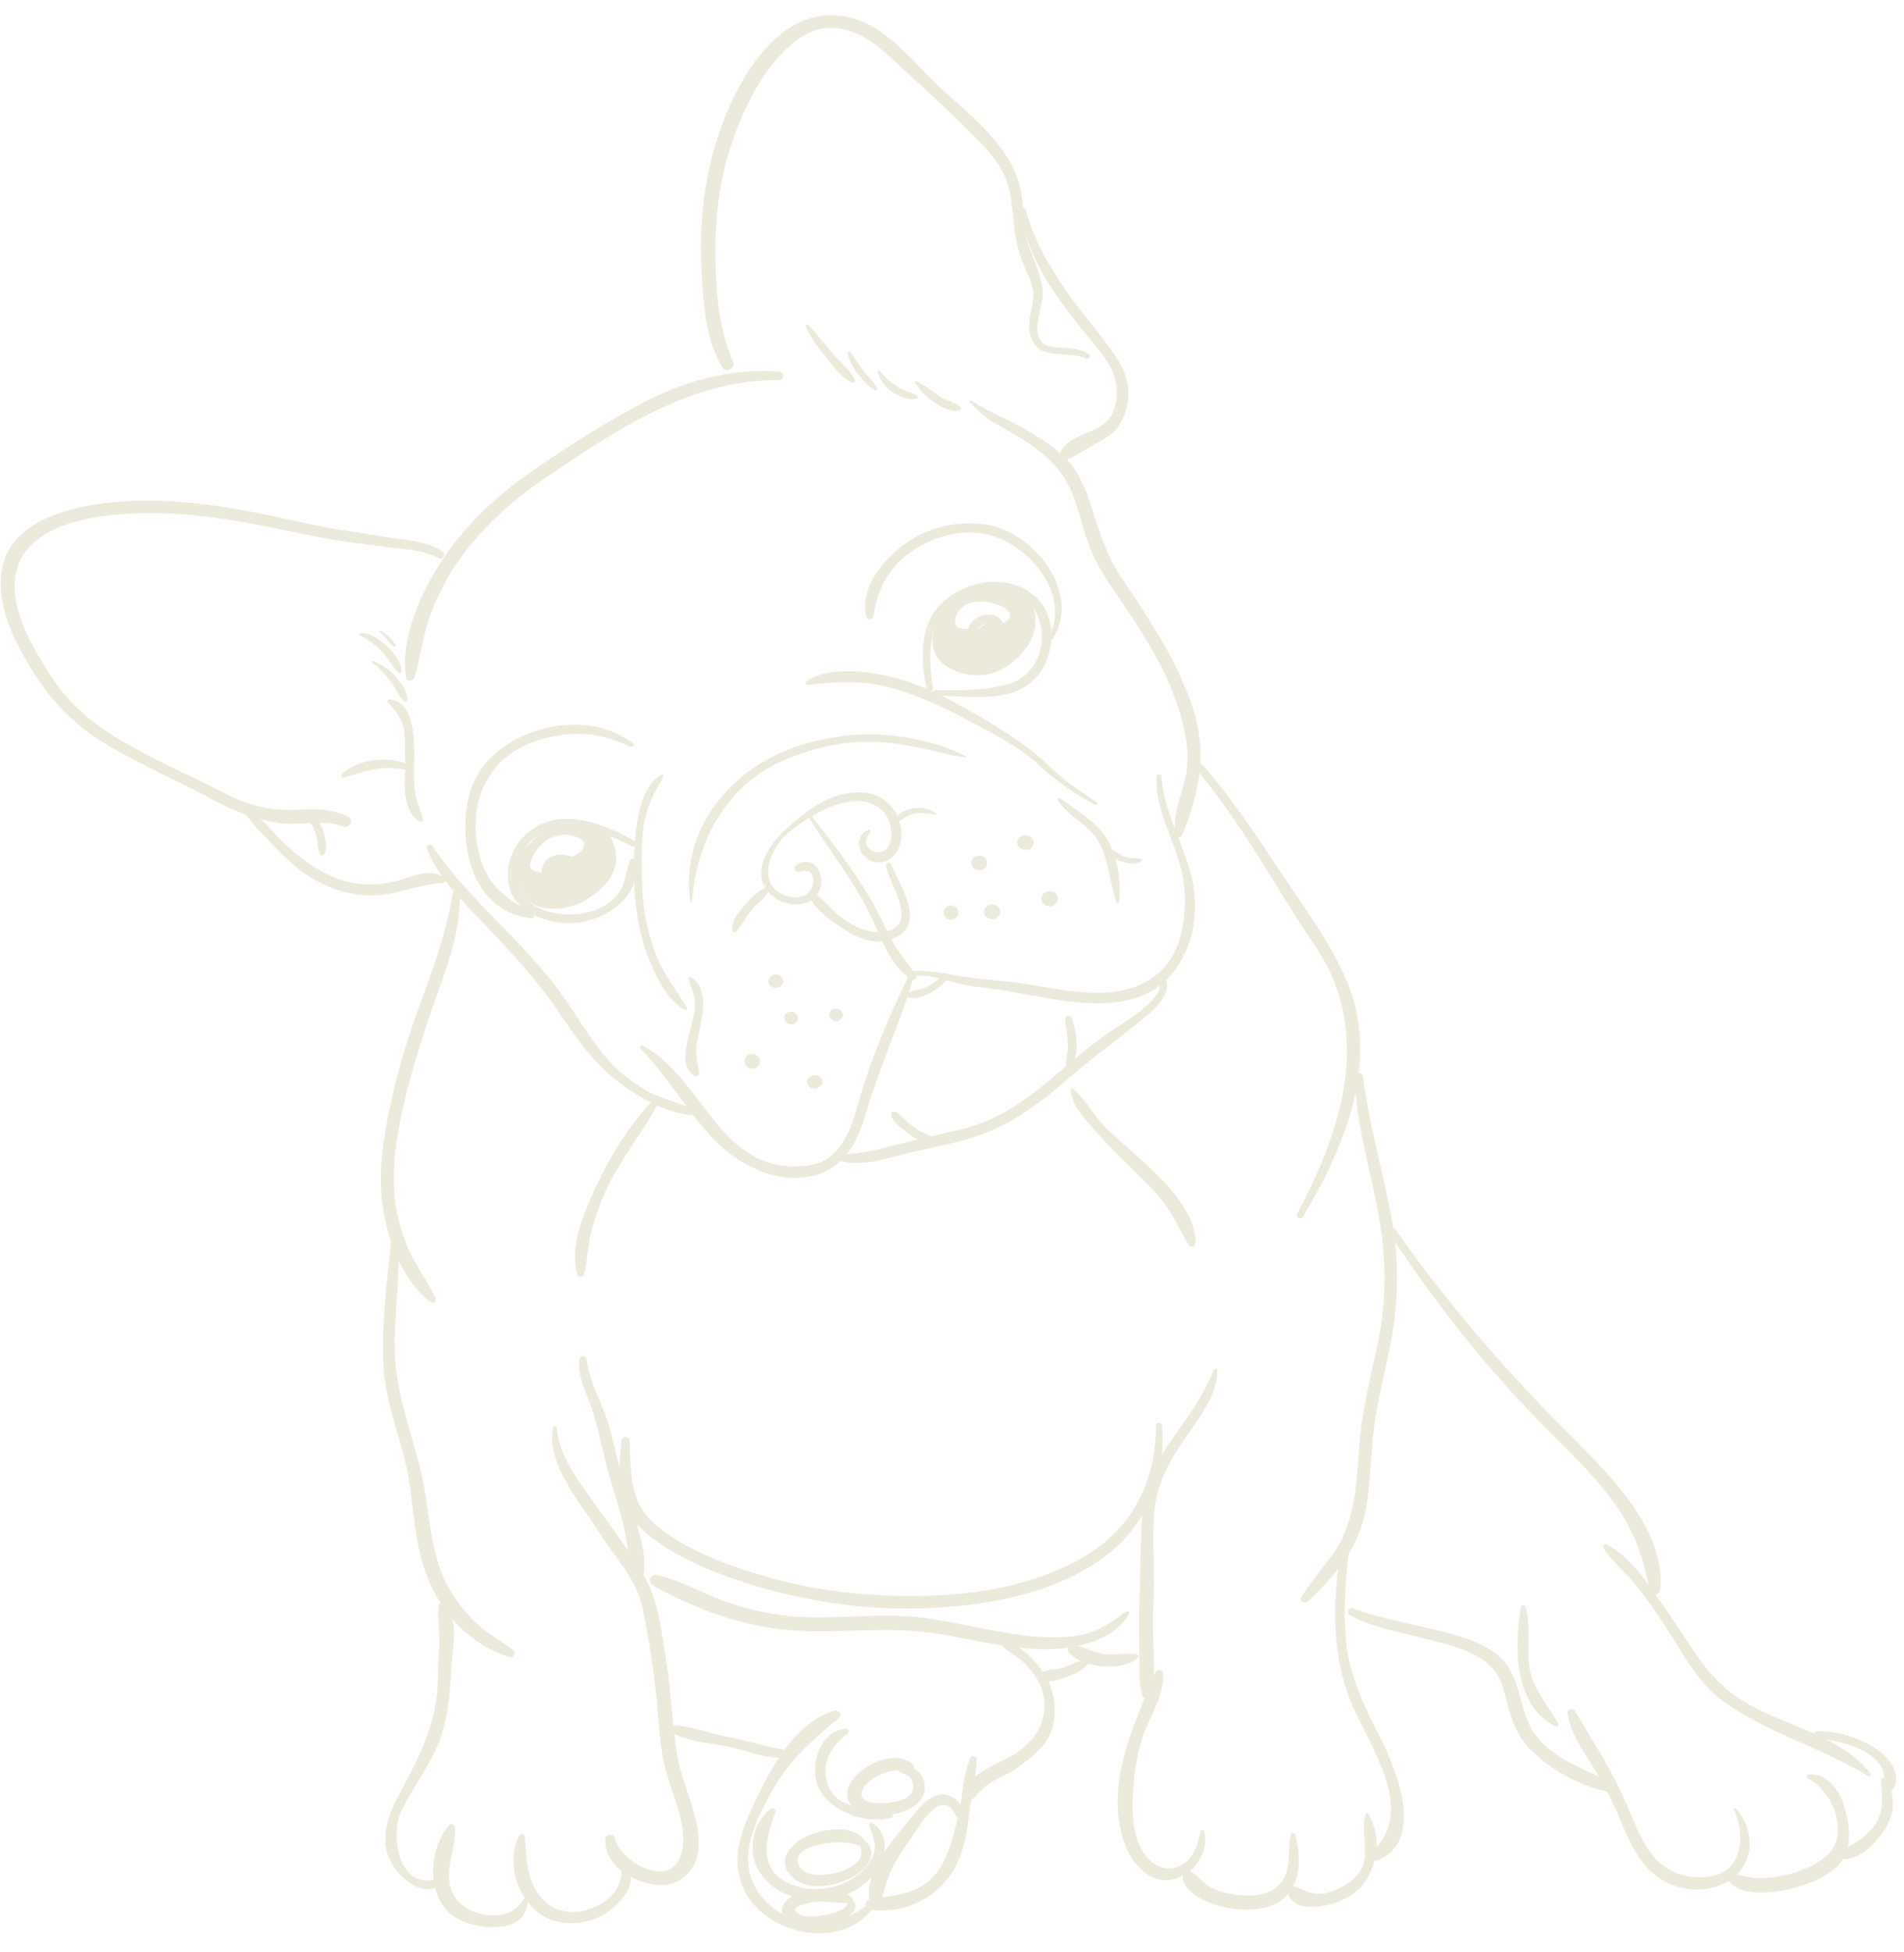 <?xml version="1.0" encoding="UTF-8" standalone="no"?><svg xmlns="http://www.w3.org/2000/svg" xmlns:xlink="http://www.w3.org/1999/xlink" fill="#eceada" height="546.9" preserveAspectRatio="xMidYMid meet" version="1" viewBox="31.5 147.2 533.7 546.9" width="533.7" zoomAndPan="magnify"><g id="change1_1"><path d="M277.699,355.076c-8.77-0.496-17.981,1.601-25.935,4.906c-17.047,7.085-25.153,23.512-26.326,39.959 c-0.015,0.181-0.331,0.247-0.366,0.047c-2.8-16.659,7.293-32.738,22.826-40.705c7.41-3.803,16.049-5.765,24.464-6.262 c9.411-0.556,21.858,1.82,30.029,6.153c0.081,0.044,0.047,0.162-0.045,0.162c-3.331-0.081-6.593-1.187-9.826-1.896 C287.599,356.362,282.768,355.362,277.699,355.076z"/><path d="M226.103,448.66c-3.493-2.14-2.479-7.079-1.773-10.306c0.55-2.504,1.32-4.955,1.81-7.471 c0.694-3.543-0.499-6.019-1.71-9.257c-0.147-0.397,0.382-0.735,0.75-0.53c3.649,2.001,3.712,6.913,3.2,10.358 c-0.381,2.535-0.984,5.033-1.483,7.551c-0.643,3.272,0.089,5.551,0.566,8.69C227.564,448.357,226.861,449.123,226.103,448.66z"/><path d="M345.239,399.941c-0.029,0.405-0.636,0.499-0.771,0.097c-1.961-5.755-2.085-11.77-5.139-17.218 c-2.712-4.839-8.768-6.843-11.325-11.529c-0.226-0.412,0.299-0.765,0.674-0.478c5.027,3.854,10.339,6.645,13.479,12.115 c0.46,0.799,0.843,1.636,1.193,2.488c1.191,0.46,2.173,1.381,3.403,1.83c1.557,0.567,3.194,0.242,4.744,0.647 c0.175,0.043,0.217,0.237,0.104,0.355c-1.482,1.522-5.199,0.965-7.426-0.456C345.323,391.743,345.553,396.007,345.239,399.941z"/><path d="M255.18,432.434c0,0.966-0.876,1.774-1.926,1.774c-1.045,0-1.92-0.809-1.92-1.774c0-0.962,0.875-1.771,1.92-1.771 C254.304,430.662,255.18,431.472,255.18,432.434z"/><path d="M251.047,422.111c0,1.041-0.944,1.91-2.073,1.91c-1.133,0-2.074-0.869-2.074-1.91c0-1.043,0.941-1.914,2.074-1.914 C250.104,420.197,251.047,421.068,251.047,422.111z"/><path d="M267.508,430.617c0.01,0.01,0.018,0.02,0.022,0.029c0.578,0.825,0.147,1.861-0.671,2.36 c-0.013,0.008-0.026,0.017-0.039,0.024c-1.435,0.877-3.238-0.561-2.812-1.992C264.464,429.515,266.624,429.357,267.508,430.617z"/><path d="M260.189,448.51c0.625,0.025,1.252,0.321,1.543,0.843c0.389,0.692,0.379,1.611-0.292,2.172 c-0.035,0.032-0.075,0.052-0.11,0.079c-0.026,0.032-0.043,0.055-0.075,0.087c-0.52,0.479-1.294,0.669-2.004,0.488 c-1.496-0.378-2.007-2.162-0.912-3.175C258.872,448.513,259.556,448.381,260.189,448.51z"/><path d="M242.385,446.634c-2.869,0-2.869-4.101,0-4.101C245.253,442.533,245.253,446.634,242.385,446.634z"/><path d="M325.737,401.155c-1.255,0-2.303-0.967-2.303-2.125s1.048-2.125,2.303-2.125c1.256,0,2.309,0.967,2.309,2.125 S326.993,401.155,325.737,401.155z"/><path d="M309.593,400.624c1.215,0,2.228,0.932,2.228,2.049c0,1.119-1.013,2.051-2.228,2.051c-1.211,0-2.222-0.932-2.222-2.051 C307.371,401.556,308.382,400.624,309.593,400.624z"/><path d="M303.745,389.009c0-1.116,1.014-2.049,2.225-2.049c1.213,0,2.226,0.933,2.226,2.049s-1.013,2.049-2.226,2.049 C304.759,391.059,303.745,390.125,303.745,389.009z"/><path d="M297.092,401.146c0.524-0.336,1.418-0.336,1.943,0c0.032,0.021,0.067,0.042,0.102,0.064 c1.679,1.071,1.154,3.651-1.073,3.651c-2.23,0-2.75-2.58-1.072-3.651C297.023,401.188,297.059,401.167,297.092,401.146z"/><path d="M319.404,381.283c1.303,0.187,2.145,1.45,1.799,2.607c-0.249,0.835-1.109,1.452-2.054,1.452 c-0.279,0-0.483-0.045-0.694-0.123c-0.249-0.029-0.494-0.094-0.743-0.229c-0.673-0.36-1.092-1.035-1.092-1.752 c0-0.534,0.232-1.054,0.645-1.432C317.867,381.248,318.6,381.168,319.404,381.283z"/><path d="M302.545,348.866c6.829,3.691,14.303,7.258,19.916,12.495c4.76,4.436,10.027,8.195,15.904,11.296 c0.42,0.221,0.938-0.349,0.531-0.636c-3.139-2.238-6.45-4.281-9.435-6.708c-3.202-2.603-5.946-5.666-9.265-8.147 c-6.406-4.792-13.512-9.026-20.623-12.873c-1.405-0.757-2.824-1.478-4.253-2.177c8.331,0.228,18.751,1.833,25.294-3.836 c3.307-2.865,5.3-7.373,5.59-11.914c0.136-0.027,0.267-0.106,0.362-0.25c8.18-12.349-4.916-30.14-19.179-31.994 c-7.871-1.024-15.825,0.836-22.117,5.404c-6.603,4.799-12.727,12.362-10.926,20.494c0.25,1.132,1.873,0.715,2.004-0.249 c1.021-7.608,4.679-14.45,11.8-18.807c5.774-3.538,12.823-5.561,19.751-4.082c11.703,2.5,22.883,16.005,18.304,27.31 c-0.213-3.556-1.508-6.974-4.12-9.465c-7.069-6.736-18.438-5.362-25.59,0.526c-7.448,6.125-7.004,16.736-5.254,24.984 c-4.782-2.04-9.76-3.612-15.052-4.416c-5.567-0.845-14.058-1.171-18.735,2.393c-0.518,0.392,0.064,0.972,0.572,0.907 c7.212-0.906,14.97-1.335,22.084,0.502C288.059,341.678,295.443,345.025,302.545,348.866z M312.654,321.754 c-0.398-0.701-0.955-1.314-1.54-1.668c-1.321-0.8-3.155-0.895-4.602-0.333c-1.581,0.614-2.978,1.665-3.501,3.233 c-0.06,0.169-0.096,0.345-0.133,0.521c-1.631-0.118-3.666-0.142-3.691-2.075c-0.028-1.938,1.264-3.83,3.088-4.778 c2.493-1.3,5.51-1.107,8.151-0.27c1.347,0.426,3.257,1.083,3.886,2.396C315.054,320.334,313.943,321.229,312.654,321.754z M305.673,323.659c0.247-0.661,0.966-1.31,1.716-1.557c0.281-0.092,0.555-0.16,0.822-0.199c-0.247,0.085-0.473,0.207-0.688,0.341 c-0.778,0.323-1.436,0.876-1.912,1.667C305.627,323.827,305.641,323.746,305.673,323.659z M293.779,340.575 c-0.393-0.003-0.638,0.205-0.739,0.467c-0.176-0.079-0.352-0.159-0.531-0.238c0.317-0.169,0.557-0.489,0.496-0.907 c-0.828-5.522-1.529-12.937,1.165-18.529c-0.247,0.72-0.647,1.408-0.819,2.152c-0.103,0.446-0.187,0.89-0.208,1.333 c-0.192,0.662-0.301,1.358-0.253,2.112c0.136,2.138,0.755,4.237,2.46,5.797c3.637,3.32,9.918,4.59,14.764,2.887 c7.564-2.66,13.875-11.293,10.925-18.166c0.271,0.376,0.533,0.765,0.767,1.188c3.926,7.114,1.146,17.725-7.72,20.245 C307.462,340.799,300.618,340.622,293.779,340.575z"/><path d="M223.347,430.106c0.442,0.261,0.942-0.243,0.698-0.641c-3.271-5.28-6.993-9.842-9.042-15.747 c-2.017-5.818-3.373-11.912-3.487-18.036c-0.098-5.148-0.362-10.373,0.189-15.506c0.645-5.955,2.658-10.102,5.729-15.236 c0.228-0.375-0.24-0.87-0.663-0.612c-4.78,2.916-6.1,9.511-6.821,14.348c-0.215,1.429-0.373,2.884-0.49,4.35 c-0.063-0.073-0.127-0.144-0.226-0.202c-6.647-3.995-16.632-8.042-24.635-5.253c-8.182,2.85-12.887,11.884-9.867,19.542 c0.622,1.579,1.648,2.94,2.927,4.098c-5.584-3.087-9.616-7.06-11.503-13.41c-1.854-6.238-1.96-13.316,0.587-19.423 c2.93-7.043,8.635-11.818,16.452-14.035c9.024-2.554,16.609-1.977,24.926,2.082c0.626,0.307,1.369-0.478,0.786-0.938 c-13.636-10.764-38.34-3.862-44.697,11.051c-5.334,12.514-2.065,36.247,16.232,37.902c0.517,0.048,0.845-0.349,0.899-0.767 c4.37,2.138,9.892,2.742,14.247,1.688c6.642-1.615,11.714-5.432,13.704-10.932c0.031,0.835,0.067,1.665,0.112,2.487 c0.373,6.759,1.688,13.63,4.407,19.938C215.881,421.668,218.416,427.213,223.347,430.106z M182.912,380.847 c-1.208,0.888-2.507,2.122-3.542,3.515c-0.187,0.118-0.367,0.246-0.542,0.381C179.887,383.191,181.266,381.85,182.912,380.847z M192.093,387.24c-0.018,0.011-0.024,0.027-0.039,0.039c-1.018-0.378-2.132-0.566-3.115-0.575 c-3.428-0.031-5.681,1.993-5.646,5.044c-1.592-0.554-3.705-0.417-3.141-2.714c0.503-2.054,1.762-3.971,3.386-5.443 c2.256-2.046,5.623-3.131,8.747-2.181c1.117,0.337,2.777,0.998,2.976,2.244C195.51,385.231,193.243,386.513,192.093,387.24z M209.385,384.119c-0.077,1.201-0.137,2.406-0.163,3.614c-0.469-0.028-0.974,0.198-1.173,0.702 c-1.188,2.968-1.213,6.533-3.26,9.183c-2.283,2.954-6.027,4.867-9.872,5.506c-6.783,1.128-16.175-0.814-18.03-7.93 c0.052,0.008,0.106,0.013,0.158,0.011c1.515,7.419,11.605,8.367,18.707,4.122c3.747-2.246,7.574-5.73,8.326-9.99 c0.401-2.257-0.041-5.64-1.686-7.858c2.035,0.806,4.013,1.752,5.932,2.784C208.748,384.49,209.137,384.37,209.385,384.119z"/><path d="M270.238,254.374c-3.085-1.494-5.323-4.873-7.423-7.37c-2.244-2.667-4.285-5.32-5.48-8.522 c-0.125-0.334,0.386-0.599,0.64-0.342c2.596,2.606,4.695,5.547,7.091,8.311c2.025,2.34,4.864,4.475,6.09,7.272 C271.378,254.229,270.674,254.583,270.238,254.374z"/><path d="M269.924,245.938c1.177,1.707,2.321,3.46,3.582,5.119c1.243,1.636,2.907,3.087,3.843,4.897 c0.188,0.36-0.191,0.722-0.588,0.541c-1.871-0.864-3.157-2.512-4.401-4.016c-1.582-1.905-2.713-3.903-3.197-6.246 C269.075,245.811,269.662,245.557,269.924,245.938z"/><path d="M288.481,258.883c-2.298,0.504-4.382-0.376-6.303-1.495c-2.38-1.385-3.495-3.274-4.612-5.576 c-0.24-0.492,0.479-0.909,0.799-0.429c1.131,1.692,3.142,3.163,4.903,4.282c1.642,1.038,3.604,1.476,5.333,2.36 C288.98,258.218,288.91,258.79,288.481,258.883z"/><path d="M288.609,254.089c0.976,0.709,2.14,1.156,3.124,1.889c1.044,0.778,2.067,1.566,3.17,2.282 c1.801,1.167,4.093,1.646,5.754,2.945c0.368,0.289,0.155,0.874-0.282,0.979c-2.355,0.573-4.801-0.835-6.682-2.019 c-1.072-0.676-2.039-1.479-2.983-2.304c-1.154-1.003-1.667-2.161-2.63-3.289C287.786,254.224,288.229,253.816,288.609,254.089z"/><path d="M249.798,251.325c1.627,0.116,1.673,2.383,0,2.369c-25.024-0.19-46.057,14.374-65.397,27.4 c-9.214,6.207-17.265,13.502-23.675,22.234c-3.595,4.899-6.315,10.189-8.441,15.761c-2.237,5.877-2.885,12.012-4.592,17.99 c-0.291,1.009-2.19,1.153-2.368,0c-1.696-11.039,4.109-23.787,10.228-33.06c6.074-9.206,14.235-17.124,23.482-23.67 c10.083-7.132,20.911-13.966,31.878-19.882C222.755,254.082,236.021,250.331,249.798,251.325z"/><path d="M141.833,328.333c-0.715-0.565-1.29-1.292-1.876-1.971c-0.644-0.751-1.33-1.468-2.013-2.187 c-0.197-0.21,0.103-0.483,0.327-0.302c1.454,1.169,3.438,2.427,4.105,4.169C142.49,328.35,142.058,328.513,141.833,328.333z"/><path d="M144.042,335.411c-0.025,0.379-0.538,0.635-0.849,0.328c-1.675-1.655-2.71-3.846-4.259-5.616 c-1.786-2.046-4.019-3.567-6.479-4.849c-0.373-0.194-0.207-0.736,0.216-0.736c2.909,0,5.339,1.95,7.273,3.77 C141.819,330.073,144.22,332.793,144.042,335.411z"/><path d="M144.593,343.554c-1.316-1.35-2.008-3.199-3.093-4.72c-1.366-1.912-3.514-4.536-5.552-5.871 c-0.37-0.239-0.04-0.793,0.365-0.57c2.393,1.321,4.341,2.244,6.086,4.36c1.452,1.763,3.363,4.07,3.243,6.402 C145.615,343.617,144.971,343.943,144.593,343.554z"/><path d="M127.879,365.059c-0.568,0.161-0.886-0.493-0.541-0.859c3.818-4.064,12.158-5.172,17.705-3.176 c0.042-2.833,0.087-5.66-0.199-8.489c-0.382-3.745-2.155-5.819-4.617-8.6c-0.247-0.28-0.126-0.814,0.352-0.785 c5.969,0.396,6.736,8.151,6.946,12.301c0.194,3.788-0.066,7.584,0.063,11.374c0.125,3.631,1.408,6.497,2.512,9.878 c0.167,0.514-0.469,0.927-0.953,0.675c-4.788-2.508-4.184-10.173-4.131-14.51C138.659,361.506,133.982,363.295,127.879,365.059z"/><path d="M332.257,452.23c3.556,2.986,5.747,7.49,9.068,10.791c3.556,3.539,7.472,6.776,11.181,10.174 c6.146,5.632,14.229,13.872,14.112,22.399c-0.01,0.92-1.392,1.303-1.897,0.473c-2.353-3.857-4.003-7.86-6.773-11.538 c-3.147-4.186-7.05-7.832-10.835-11.524c-3.578-3.493-7.053-7.039-10.255-10.838c-2.295-2.724-5.209-6.096-5.233-9.693 C331.623,452.164,332.024,452.034,332.257,452.23z"/><path d="M468.238,630.157c0.258,0.476-0.269,0.997-0.795,0.731c-11.898-5.998-11.396-22.835-9.601-33.428 c0.106-0.639,1.191-0.587,1.34,0c1.27,5.064,0.452,10.486,0.853,15.648C460.571,619.959,465.051,624.337,468.238,630.157z"/><path d="M260.701,647.523c2.762,6.844,13.139,11.104,20.726,8.969c0.417-0.118,0.555-0.585,0.358-0.882 c2.422-0.486,4.68-1.408,6.268-2.6c2.661-2.001,3.313-4.878,2.044-7.781c-0.44-1.02-1.339-1.966-2.405-2.54 c0.177-0.331,0.157-0.761-0.15-1.045c-6.826-6.281-23.319,4.83-17.297,11.527c-3.205-1.067-5.876-2.85-6.848-6.336 c-1.692-6.073,1.095-10.23,5.821-14.146c0.426-0.356,0.101-1.09-0.476-1.06C261.228,632.029,258.458,641.976,260.701,647.523z M277.306,644.874c1.905-1.018,3.933-1.512,6.034-1.688c0.01,0.179,0.109,0.356,0.27,0.448c1.174,0.652,2.726,0.879,3.365,2.132 c0.468,0.922,0.791,2.182,0.384,3.174c-0.75,1.845-3.036,2.695-4.973,3.078c-1.973,0.391-8.681,1.107-9.355-1.582 C272.462,648.185,275.501,645.843,277.306,644.874z"/><path d="M258.405,661.381c-4.795,1.951-9.548,6.682-5.252,11.352c4.177,4.531,12.126,3.18,17.065,0.509 c2.449-1.327,4.667-3.106,5.367-5.737c0.361-1.352,0.006-3.421-1.353-4.166C271.061,658.465,263.462,659.324,258.405,661.381z M272.712,664.578c0.083,1.111,0.624,2.24-0.162,3.39c-1.19,1.752-3.294,3.024-5.417,3.635c-3.308,0.951-9.328,2.062-11.48-1.408 C251.721,663.858,268.576,661.907,272.712,664.578z"/><path d="M31.69,310.577c0.062,8.472,4.006,16.528,8.431,23.794c5.313,8.735,11.767,15.761,20.966,21.262 c10.102,6.044,21.164,10.866,31.6,16.414c2.583,1.373,5.148,2.49,7.793,3.407c2.728,3.857,6.598,7.574,9.967,10.98 c3.873,3.916,8.023,7.071,13.291,9.267c4.528,1.883,10.336,2.847,15.287,2.162c5.668-0.785,10.563-2.898,16.379-3.271 c0.466-0.029,0.78-0.302,0.886-0.628c0.778,1.027,1.605,2.033,2.452,3.024c-0.195,0.106-0.342,0.292-0.384,0.566 c-1.738,11.19-5.536,21.295-9.461,31.965c-3.681,10.011-6.636,20.264-8.672,30.674c-1.701,8.69-2.776,17.699-1.227,26.479 c0.477,2.718,1.179,5.592,2.14,8.438c-1.26,11.673-2.8,23.758-2.105,35.421c0.657,11.011,5.563,20.978,7.15,31.777 c1.533,10.438,1.852,21.395,7.06,31.01c0.584,1.077,1.198,2.124,1.843,3.131c-0.375,0.145-0.677,0.485-0.701,0.877 c-0.229,4.188,0.488,8.34,0.148,12.574c-0.348,4.305-0.105,8.686-0.655,12.963c-1.354,10.546-6.242,19.168-11.217,28.521 c-3.216,6.04-4.966,13.596-0.327,19.506c2.546,3.247,6.681,6.794,11.113,5.289c0.801,3.214,2.488,6.086,5.277,7.98 c5.914,4.021,20.301,5.249,20.646-4.069c2.109,2.758,5,4.848,8.521,5.56c5.588,1.135,11.086-0.2,15.329-3.761 c2.397-2.012,5.575-5.634,5.016-8.842c0.072,0.038,0.14,0.077,0.212,0.111c3.828,1.923,9.444,3.428,13.432,0.917 c11.563-7.291,1.515-24.011-0.255-33.433c-0.473-2.533-0.825-5.086-1.124-7.646c4.794,2.477,11.188,2.611,16.362,3.862 c4.241,1.022,8.534,2.746,12.941,2.876c-2.405,3.647-4.369,7.502-6.016,10.923c-3.911,8.119-7.677,16.308-4.131,25.125 c5.264,13.11,26.735,18.285,36.214,6.526c10.378,1.389,19.957-4.501,23.957-13.119c2.008-4.329,2.776-8.911,3.308-13.554 c0.152-1.322,0.357-2.648,0.58-3.978c2.083-1.743,3.237-3.757,5.807-5.186c2.251-1.25,4.762-2.275,6.855-3.748 c4.104-2.883,8.936-6.58,10.148-11.479c1.055-4.262,0.761-8.939-1.177-12.979c1.456,0.058,3.118-0.481,4.356-0.927 c2.306-0.832,5.219-1.86,6.627-3.84c0.042-0.06,0.069-0.121,0.089-0.184c4.858,1.446,11.202,1.11,14.091-1.66 c0.286-0.276,0.165-0.754-0.248-0.856c-2.642-0.663-5.729,0.189-8.503-0.064c-3.059-0.279-5.445-1.653-8.248-2.378 c5.958-1.248,11.698-3.921,14.44-8.957c0.289-0.533-0.378-0.956-0.857-0.61c-4.665,3.403-8.442,6.167-14.578,6.853 c-4.54,0.509-9.11,0.385-13.645-0.159c-9.697-1.168-19.099-3.75-28.766-5.019c-12.28-1.608-24.746,0.762-37.078-0.451 c-7.245-0.712-14.226-2.391-20.896-5.101c-5.364-2.18-10.611-5.049-16.311-6.4c-1.906-0.449-2.97,1.94-1.321,2.89 c11.224,6.441,25.306,11.571,38.528,12.58c13.611,1.034,27.227-1.191,40.763,0.891c6.132,0.945,12.305,2.381,18.52,3.356 c0.028,0.05,0.061,0.104,0.108,0.157c1.895,1.96,4.563,3.037,6.457,5.041c1.981,2.102,3.849,4.505,4.678,7.23 c2.069,6.811-0.434,12.649-6.274,17.127c-2.583,1.981-8.58,4.21-12.469,7.122c0.217-1.587,0.385-3.181,0.423-4.763 c0.023-0.791-1.337-1.223-1.705-0.425c-1.799,3.917-2.024,8.474-2.754,12.647c-0.034,0.178-0.073,0.362-0.104,0.543 c-0.681-1.429-2.353-2.49-4.3-2.859c-3.244-0.615-6.249,2.514-7.922,4.589c-2.542,3.15-6.244,7.223-9.111,11.577 c0.501-3.198-0.336-6.464-3.411-8.278c-0.415-0.242-0.88,0.156-0.783,0.557c0.688,2.839,2.428,5.515,1.141,8.493 c-0.997,2.308-2.652,4.383-4.782,5.918c-4.64,3.348-11.113,4.603-16.789,2.809c-11.014-3.486-8.861-12.721-5.837-20.766 c0.321-0.865-0.903-1.362-1.548-0.831c-4.439,3.63-6.186,10.67-3.849,15.814c1.963,4.327,5.525,7.169,10.035,8.587 c-1.95,1.198-3.415,3.039-2.611,5.009c-4.497-2.496-8.004-6.469-9.17-11.297c-2.033-8.411,2.424-16.561,6.567-23.858 c4.672-8.228,10.993-13.771,18.407-19.819c0.988-0.808-0.049-2.402-1.285-2.034c-5.843,1.74-10.402,6.005-14.042,10.957 c-5.196-0.811-10.035-2.558-15.204-3.477c-5.158-0.917-10.702-3.109-15.942-3.425c-0.638-6.092-1.052-12.217-2.037-18.254 c-1.301-7.951-2.079-16.702-6.306-23.864c0.818-4.486-0.605-9.455-1.802-13.804c-0.031-0.123-0.07-0.25-0.105-0.375 c0.046,0.049,0.086,0.099,0.131,0.15c8.026,8.187,21.023,13.399,32.191,16.84c16.659,5.129,34.678,7.478,52.225,6.372 c15.919-1,32.467-4.355,45.42-13.39c4.996-3.482,8.887-7.754,11.723-12.519c-0.61,8.288-0.452,16.677-0.817,24.979 c-0.197,4.494-0.077,8.977,0.017,13.473c0.085,3.96-0.33,8.169,0.798,12.016c0.114,0.394,0.394,0.616,0.712,0.702 c-5.392,13.064-10.546,27.258-5.576,41.048c1.831,5.086,7.03,11.661,13.822,9.72c0.846-0.237,1.631-0.562,2.37-0.939 c-0.203,3.239,3.717,5.963,6.614,7.2c4.54,1.94,9.368,2.738,14.354,2.146c3.949-0.475,6.711-1.987,8.548-4.132 c2.633,6.405,14.31,2.938,18.376-0.148c3.032-2.306,5.036-5.661,5.936-9.291c0.305,0.045,0.631,0.022,0.949-0.108 c13.467-5.521,4.828-26.016,0.62-34.34c-4.613-9.126-8.753-17.27-9.646-27.463c-0.704-7.991-0.195-16.052,0.759-24.019 c2.558-4.168,4.348-8.744,5.139-14.171c1.049-7.213,1.13-14.502,2.073-21.719c0.92-7.042,2.659-13.94,4.14-20.892 c2.208-10.376,2.794-20.4,1.653-30.673c11.807,17.807,25.585,35.209,40.749,50.639c7.127,7.255,14.739,14.316,20.662,22.479 c5.354,7.384,7.922,14.594,9.721,23.037c-3.317-4.523-7.134-8.907-11.688-11.261c-0.656-0.338-1.45,0.347-1.047,0.965 c2.597,3.951,6.64,7.119,9.592,10.885c2.961,3.78,5.648,7.72,8.258,11.714c4.488,6.883,8.483,14.947,15.446,20.065 c12.203,8.977,27.876,13.215,40.903,21.166c0.423,0.256,1.018-0.266,0.711-0.657c-3.288-4.234-7.657-7.165-12.45-9.587 c3.617,0.643,7.166,1.416,10.402,3.213c2.258,1.255,4.641,3.005,5.48,5.428c0.268,0.774,0.349,1.55,0.397,2.32 c-0.349-0.21-0.901-0.096-0.879,0.386c0.204,4.653,1.13,9.031-2.125,13.104c-1.569,1.965-3.497,3.673-5.761,4.952 c-0.553,0.312-1.027,0.561-1.457,0.813c1.473-7.48-2.231-21.007-10.857-20.386c-0.61,0.037-0.959,0.829-0.336,1.131 c7.205,3.482,12.078,16.237,5.022,21.905c-3.886,3.121-8.903,4.894-13.948,5.649c-2.597,0.388-5.393,0.585-7.979,0.003 c-1.03-0.234-1.989-0.527-3.004-0.66c0.123-0.123,0.255-0.232,0.372-0.36c4.851-5.294,3.91-13.23-0.662-18.154 c-0.252-0.271-0.623,0.073-0.494,0.35c3.116,6.512,2.825,17.429-6.886,18.756c-7.847,1.07-13.96-2.257-17.735-8.548 c-3.01-5.014-4.771-10.469-7.263-15.692c-3.637-7.613-8.494-14.831-12.683-22.208c-0.484-0.857-2.205-0.509-2.069,0.518 c0.707,5.305,3.597,9.646,6.504,14.178c0.791,1.238,1.543,2.474,2.27,3.712c-7.56-3.505-15.694-6.739-19.405-14.354 c-3.375-6.932-2.726-14.975-9.595-20.181c-5.259-3.983-12.615-5.528-19.04-7.064c-7.06-1.697-14.155-2.965-20.934-5.54 c-1.224-0.465-1.931,1.316-0.872,1.912c5.807,3.27,13.202,4.562,19.687,6.236c6.602,1.7,15.834,3.497,20.353,8.717 c3.445,3.979,3.601,8.849,5.17,13.516c1.188,3.534,2.926,6.724,5.696,9.446c5.609,5.518,13.273,9.744,21.275,11.55 c1.043,2,2.021,4.03,2.913,6.146c2.738,6.488,5.739,14.527,12.369,18.56c5.489,3.342,13.356,3.762,18.792,0.305 c2.871,4.393,12.323,3.395,16.806,2.334c5.438-1.287,12.259-3.755,15.284-8.51c5.109,0.416,10.289-5.666,12.337-9.437 c1.557-2.869,2.057-6.407,1.11-9.517c0.029-0.024,0.062-0.043,0.084-0.07c3.481-4.11-0.646-9.454-4.427-11.908 c-4.531-2.941-10.751-4.962-16.341-4.854c-0.465,0.01-0.84,0.277-0.979,0.683c-7.958-3.578-16.629-6.323-23.353-11.518 c-7.476-5.777-11.923-14.389-17.174-21.832c-1.204-1.709-2.477-3.619-3.836-5.571c0.613-0.142,1.182-0.596,1.243-1.25 c1.779-18.044-16.07-34.177-28.067-46.313c-16.841-17.03-32.766-35.598-46.277-54.987c-0.142-0.203-0.329-0.327-0.526-0.393 c-0.19-1.212-0.393-2.427-0.626-3.648c-2.497-12.935-6.081-25.54-7.838-38.6c-0.084-0.619-0.61-0.951-1.137-0.985 c1.025-8.679,0.181-17.466-3.511-26.087c-4.707-10.983-12.457-21.175-19.102-31.248c-6.64-10.066-13.331-20.084-21.421-29.231 c-0.126-0.142-0.273-0.225-0.435-0.268c0.27-5.125-0.336-10.294-2.091-15.543c-4.347-13-11.695-24.15-19.456-35.611 c-4.404-6.502-6.502-12.782-8.74-20.076c-1.47-4.797-3.341-9.78-6.921-13.624c-0.058-0.063-0.122-0.119-0.181-0.182 c0.017-0.008,0.039-0.008,0.055-0.016c3.023-1.235,5.979-3.306,8.855-4.874c2.113-1.148,4.34-2.522,5.629-4.515 c3.811-5.902,3.497-12.764-0.252-18.616c-4.344-6.785-10.076-12.79-14.624-19.481c-4.882-7.182-9.006-14.286-11.179-22.561 c-0.081-0.3-0.404-0.391-0.672-0.322c-0.222-2.336-0.523-4.666-1.156-6.917c-3.105-10.99-13.561-19.044-21.953-26.788 c-7.308-6.743-14.935-17.291-25.545-19.794c-20.784-4.902-33.133,20.564-37.53,35.25c-3.287,10.991-4.594,22.824-4.033,34.21 c0.448,9.102,0.867,20.552,5.837,28.577c1.153,1.859,3.878,0.228,3.023-1.626c-4.071-8.834-4.858-20.333-4.951-29.822 c-0.104-10.698,1.179-21.442,4.691-31.677c2.923-8.526,7.401-17.972,13.875-24.767c3.573-3.749,8.594-7.553,14.401-7.237 c5.913,0.321,10.989,3.611,15.075,7.355c8.364,7.667,16.961,15.351,24.897,23.397c4.35,4.408,8.262,8.861,9.51,14.865 c0.862,4.155,1.011,8.377,1.645,12.561c0.471,3.11,1.361,5.929,2.588,8.855c1.048,2.498,2.763,5.702,2.473,8.456 c-0.459,4.328-2.07,7.316-0.519,11.61c2.259,6.268,10.31,3.081,15.215,5.576c0.911,0.461,1.663-0.75,0.811-1.271 c-3.174-1.936-6.148-1.558-9.736-1.938c-8.315-0.88-3.021-10.512-3.165-15.193c-0.174-5.698-3.779-10.985-4.772-16.667 c2.916,10.797,11.199,21.306,18.017,29.626c2.625,3.206,5.728,6.7,6.879,10.657c1.23,4.228,0.932,10.224-3.168,13.211 c-3.858,2.81-10.153,3.509-12.114,8.058c-3.245-2.876-7.018-5.098-10.88-7.287c-4.443-2.524-9.707-4.578-13.885-7.394 c-0.363-0.245-0.802,0.299-0.475,0.57c1.747,1.466,3.002,3.116,4.949,4.421c2.183,1.463,4.524,2.708,6.814,4.029 c5.021,2.903,9.924,6.247,13.382,10.771c3.989,5.215,5.28,11.353,7.102,17.381c1.667,5.516,4.124,10.14,7.428,14.981 c7.563,11.072,15.114,22.063,19.031,34.783c2.086,6.771,3.193,13.405,1.312,20.34c-1.144,4.211-2.863,8.483-2.515,12.84 c-1.842-4.824-3.514-9.689-3.841-14.884c-0.049-0.797-1.3-0.799-1.342,0c-0.592,10.956,6.857,20.316,7.729,31.006 c0.683,8.361-0.42,18.638-7.711,24.566c-9.845,8.008-24.054,4.653-35.664,2.779c-6.274-1.015-12.623-1.268-18.872-2.298 c-1.255-0.205-2.541-0.428-3.842-0.645c-0.255-0.244-0.668-0.349-1.012-0.163c-2.958-0.463-5.982-0.822-8.883-0.683 c-1.965-2.875-4.297-5.477-5.945-8.604c-0.053-0.099-0.101-0.199-0.151-0.297c0.087-0.034,0.18-0.058,0.271-0.094 c9.999-3.849,2.12-14.847-0.301-20.851c-0.275-0.686-1.551-0.647-1.478,0.188c0.407,4.83,9.446,16.16,0.343,18.469 c-1.393-2.806-2.721-5.648-4.307-8.362c-4.8-8.251-10.879-16.241-16.834-23.83c6.468-3.794,14.723-6.53,19.883-1.442 c2.079,2.049,2.813,5.653,2.17,8.366c-1.504,6.344-9.867,2.056-5.71-2.254c0.415-0.43-0.107-1.1-0.672-0.804 c-4.712,2.459-2.043,9.155,3.173,9.039c4.839-0.11,6.591-5.062,6.208-8.902c-0.089-0.925-0.289-1.829-0.566-2.693 c0.174,0.007,0.361-0.042,0.538-0.176c1.493-1.142,2.833-1.909,4.847-1.983c1.482-0.052,3.393,0.034,4.793,0.526 c0.23,0.083,0.44-0.247,0.247-0.394c-1.766-1.3-3.745-1.795-6.027-1.516c-1.714,0.208-3.958,0.824-4.848,2.338 c-1.661-3.786-5.18-6.62-10.16-6.775c-8.496-0.268-14.789,4.746-20.536,9.801c-3.944,3.47-8.451,9.11-7.356,14.496 c0.181,0.891,0.53,1.732,1.006,2.507c-2.295,0.875-4.344,3.149-5.818,4.848c-1.72,1.986-3.731,4.277-3.404,6.959 c0.053,0.428,0.689,0.855,1.067,0.408c1.864-2.207,2.978-4.75,5.03-6.882c1.273-1.326,3.059-2.614,3.937-4.245 c2.235,2.602,6.059,4.083,9.736,3.281c0.929-0.205,1.707-0.54,2.367-0.961c1.636,3.307,6.361,6.283,9.326,8.25 c3.113,2.07,6.76,3.635,10.499,3.267c1.83,3.901,4.059,7.749,7.29,9.976c-5.253,10.795-10.069,21.999-13.39,33.42 c-2.139,7.354-4.642,18.146-14.516,19.42c-25.03,3.234-29.121-24.52-46.484-33.551c-0.533-0.275-1.018,0.354-0.634,0.756 c4.848,5.058,8.771,10.743,12.919,16.256c-3.966-1.649-8.264-2.574-11.972-4.857c-3.575-2.201-6.883-4.692-9.637-7.751 c-5.433-6.029-9.268-13.196-14.036-19.668c-10.737-14.56-25.525-25.745-35.645-40.741c-0.49-0.729-1.85-0.261-1.544,0.601 c0.983,2.76,2.462,5.364,4.221,7.856c-3.667-1.876-7.875-0.113-11.604,1.061c-6.404,2.017-13.724,1.707-19.806-1.24 c-5.244-2.54-9.567-5.799-13.56-9.813c-1.876-1.888-3.742-4.152-5.864-6c1.43,0.376,2.897,0.71,4.413,1 c3.148,0.599,6.395,0.274,9.625,0.12c0.922,1.319,1.533,2.738,1.83,4.324c0.262,1.416,0.052,3.33,0.967,4.552 c0.227,0.303,0.673,0.312,0.899,0c1.148-1.578,0.488-4.475,0.003-6.208c-0.27-0.967-0.667-1.91-1.243-2.735 c2.292,0.001,4.562,0.228,6.769,1.083c1.761,0.681,2.974-2.046,1.292-2.829c-4.958-2.314-9.244-2.107-14.747-1.876 c-6.678,0.279-12.671-1.061-18.54-4.038c-9.367-4.755-19.071-9.065-28.229-14.163c-9.672-5.385-16.879-11.335-22.525-20.418 c-4.152-6.672-8.598-14.161-9.323-21.979c-2.113-22.84,31.212-23.489,48.396-22.096c12.378,1.006,24.172,3.804,36.276,6.191 c6.518,1.285,13.016,2.025,19.6,2.889c4.804,0.63,10.064,0.702,14.354,3.037c1.297,0.706,2.337-1.046,1.159-1.826 c-4.69-3.092-10.51-3.1-16-4.05c-7.303-1.263-14.558-2.113-21.811-3.725c-12.658-2.817-25.336-5.567-38.383-6.274 C62.202,286.726,31.534,288.986,31.69,310.577z M277.616,408.384c-3.845-0.06-7.717-2.162-10.559-4.337 c-2.302-1.761-4.191-4.408-6.576-6.026c3.274-4.368-0.452-12.318-6.01-8.196c-0.825,0.61,0.062,2.022,1.048,1.662 c2.634-0.969,4.255,0.452,3.937,3.057c-0.451,3.714-4.255,4.876-7.818,3.589c-8.383-3.036-4.275-13.315,0.732-17.531 c1.536-1.295,3.581-2.814,5.891-4.23c5.618,8.852,12.286,17.335,16.95,26.673C275.998,404.619,276.776,406.466,277.616,408.384z M323.803,615.63c-1.653-2.387-3.961-5.088-6.701-6.754c2.706,0.29,5.424,0.453,8.147,0.397c1.857-0.036,3.837-0.192,5.834-0.486 c-0.31,0.391-0.405,0.892-0.024,1.369c0.768,0.974,1.952,1.779,3.36,2.412c-1.888,0.469-3.657,1.566-5.522,2.077 C327.354,615.068,325.217,614.883,323.803,615.63z M278.855,678.838c1.245-6.093,3.827-10.848,7.671-16.11 c2.688-3.67,8.88-15.536,13.063-6.551c0.07,0.148,0.226,0.215,0.389,0.225c-0.588,2.74-1.296,5.482-2.197,8.104 c-1.426,4.142-3.627,8.585-7.729,11.053C286.447,677.727,282.767,678.25,278.855,678.838z M269.331,684.193 c1.16-0.834,1.977-1.915,1.952-3.326c-0.007-0.327-0.202-0.759-0.557-0.895c-0.053-0.022-0.109-0.04-0.163-0.063 c0.093-0.281,0.036-0.62-0.188-0.885c-0.383-0.452-0.896-0.815-1.482-1.124c2.604-1.072,4.965-2.654,6.921-4.704 c-0.685,2.114-0.954,4.218-0.587,6.246c-0.918,0.186-1.281,1.134-1.05,1.881C272.571,682.401,270.974,683.387,269.331,684.193z M260.295,680.032c3.013-0.146,5.923,0.353,8.86,0.42c-0.396,0.561-0.619,1.202-1.364,1.615c-1.133,0.635-2.375,1.103-3.66,1.411 c-2.524,0.599-6.415,1.288-8.822-0.069C251.783,681.41,259.006,680.094,260.295,680.032z M294.793,421.312 c-1.024,0.896-2.105,1.741-3.352,2.345c-1.641,0.801-3.661,0.909-5.245,1.68c0.391-1.227,0.781-2.448,1.138-3.684 c0.633,0.136,1.227-0.493,0.947-1.075C290.556,420.495,292.691,420.827,294.793,421.312z M356.732,423.244 c-0.466,4.756-9.731,10.163-12.901,12.269c-3.977,2.646-7.576,5.473-11.142,8.44c1.263-3.545,0.251-8.387-0.729-11.453 c-0.304-0.949-2.044-0.811-1.935,0.239c0.262,2.47,0.766,4.916,0.782,7.409c0.011,1.957-0.546,3.891-0.518,5.826 c-0.688,0.581-1.379,1.174-2.069,1.765c-7.767,6.672-16.17,13.141-26.64,15.728c-3.024,0.747-6.061,1.441-9.098,2.145 c-0.026-0.031-0.047-0.062-0.081-0.089c-0.466-0.433-1.344-0.544-1.908-0.813c-0.727-0.347-1.445-0.715-2.111-1.162 c-1.412-0.936-2.66-2.04-3.851-3.206c-0.729-0.715-1.333-1.585-2.447-1.742c-0.425-0.058-0.754,0.157-0.793,0.559 c-0.168,1.756,2.378,3.7,3.657,4.753c1.177,0.967,2.442,1.879,3.834,2.563c-1.459,0.348-2.915,0.703-4.365,1.071 c-5.147,1.311-10.247,2.712-15.591,3.053c2.66-3.349,4.28-7.573,5.491-11.74c3.178-10.961,7.921-21.476,11.491-32.296 c0.062,0.045,0.129,0.084,0.208,0.111c1.934,0.696,4.786-0.423,6.471-1.364c1.677-0.941,3.082-2.103,4.27-3.505 c2.827,0.75,5.652,1.615,8.733,1.923c7.721,0.767,15.13,2.504,22.771,3.665C337.725,428.831,348.987,429.34,356.732,423.244z M160.395,398.867c2.642,2.926,5.442,5.711,7.986,8.427c6.794,7.253,13.534,14.411,19.092,22.542 c4.616,6.747,9.114,13.664,15.59,19.075c3.042,2.539,6.844,5.188,10.923,7.227c-6.626,6.921-11.928,15.936-15.818,24.397 c-3.231,7.026-7.046,16.099-4.828,23.797c0.242,0.843,1.657,0.877,1.878,0c1-4.004,0.986-8.147,2.06-12.15 c1.206-4.508,2.803-8.952,4.911-13.176c3.813-7.65,9.249-14.369,13.347-21.834c0.048-0.089,0.067-0.175,0.083-0.261 c3.263,1.464,6.664,2.5,9.963,2.732c0.076,0.005,0.144-0.01,0.209-0.022c1.748,2.248,3.561,4.447,5.526,6.536 c6.616,7.04,17.204,12.844,27.727,10.561c3.326-0.719,5.92-2.211,8.003-4.173c6.641,1.438,11.776-0.478,18.247-2.076 c6.189-1.529,12.625-2.611,18.698-4.5c10.815-3.363,19.474-9.975,27.634-17.131c6.136-5.385,12.73-10.001,19.047-15.172 c3.164-2.591,9.359-7.347,7.719-11.874c6.039-5.886,8.356-14.16,8.063-22.145c-0.229-6.299-2.479-12.096-4.728-17.886 c0.433,0.063,0.949-0.17,1.127-0.58c2.434-5.789,4.173-11.579,4.831-17.424c6.901,8.476,12.938,17.536,18.608,26.75 c3.142,5.116,6.291,10.223,9.551,15.274c3.215,4.981,6.884,9.822,9.157,15.264c9.354,22.393,1.056,45.652-9.905,66.214 c-0.536,1.003,1.043,1.88,1.64,0.884c6.415-10.753,12.247-22.612,14.75-34.807c0.853,10.69,3.904,21.291,5.978,31.773 c2.684,13.58,2.952,26.249-0.039,39.808c-1.444,6.543-2.993,13.062-4.021,19.676c-0.969,6.239-1.039,12.561-1.823,18.817 c-0.847,6.768-2.303,13.439-6.449,19.207c-2.928,4.074-6.188,7.83-8.847,12.073c-0.625,0.994,0.844,2.051,1.728,1.227 c3.228-3.016,6.111-5.98,8.558-9.106c-1.547,13.176-1.218,26.65,4.329,39.005c5.009,11.156,16.596,27.789,6.456,38.919 c0.112-3.245-0.63-6.512-2.315-9.286c-0.168-0.276-0.637-0.216-0.724,0.087c-1.86,6.464,2.741,13.506-4.121,18.692 c-2.397,1.81-5.693,3.521-8.887,3.601c-3.044,0.074-4.625-1.429-7.281-2.162c2.065-4.109,1.858-9.536,0.538-14.426 c-0.152-0.562-1.108-0.579-1.25,0c-0.855,3.536-0.128,7.307-1.277,10.78c-1.429,4.32-5.558,6.289-10.229,6.305 c-3.692,0.014-7.739-0.569-10.964-2.346c-2.27-1.247-3.643-3.367-5.835-4.563c3.321-2.671,4.913-6.896,4.088-11.063 c-0.097-0.485-0.939-0.473-1.051,0c-0.667,2.923-1.629,6.651-4.21,8.673c-3.514,2.748-7.908,1.994-10.722-1.305 c-3.944-4.621-4.324-11.245-4.098-16.895c0.226-5.603,0.914-11.32,2.687-16.704c1.969-5.978,6.168-11.567,5.802-17.97 c-0.066-1.208-1.763-1.36-2.207-0.274c-0.116,0.282-0.232,0.564-0.349,0.851c0.112-2.191-0.039-4.42-0.097-6.545 c-0.128-4.483-0.346-8.993-0.062-13.473c0.539-8.488-0.456-17.008,0.206-25.469c0.701-8.913,4.799-15.503,9.913-22.829 c3.563-5.105,7.841-11.001,7.796-17.288c-0.005-0.551-0.815-0.612-1.003-0.126c-3.02,7.797-7.712,13.725-12.494,20.629 c-0.731,1.057-1.402,2.127-2.041,3.202c0.265-2.703,0.28-5.454,0.045-8.221c-0.082-0.977-1.668-1.004-1.668,0 c-0.002,14.751-5.947,28.209-19.671,36.451c-12.519,7.517-27.648,10.601-42.426,11.207c-15.232,0.624-30.749-0.816-45.403-4.807 c-11.27-3.066-24.997-7.9-33.52-15.691c-6.827-6.241-6.108-14.683-6.611-22.908c-0.08-1.324-2.13-1.316-2.224,0 c-0.179,2.446-0.441,4.925-0.555,7.374c-1.428-5.079-2.229-10.369-4.205-15.309c-1.993-4.975-4.308-9.506-4.991-14.839 c-0.151-1.186-1.833-1.176-1.994,0c-0.666,4.938,2.01,9.408,3.529,14.025c1.722,5.227,2.66,10.56,4.077,15.843 c1.429,5.347,3.221,10.598,4.589,15.96c0.652,2.542,1.007,5.164,1.407,7.766c-3.224-4.727-6.711-9.36-9.967-13.978 c-4.442-6.292-9.396-12.761-10.069-20.485c-0.04-0.464-0.824-0.63-0.933-0.116c-2.174,10.235,7.779,21.338,12.998,29.672 c4.196,6.707,10.24,12.763,11.926,20.542c1.728,7.939,2.958,16.073,3.871,24.124c0.792,7.033,0.844,14.449,2.646,21.338 c1.599,6.123,4.589,12.273,4.987,18.611c0.35,5.59-1.969,11.978-9.386,9.729c-4.212-1.279-8.708-4.653-9.748-8.851 c-0.354-1.427-2.784-1.103-2.754,0.345c0.077,3.63,1.724,6.626,4.638,8.866c-0.128,4.74-2.776,7.784-7.433,10 c-3.913,1.863-9.078,2.143-12.735-0.442c-6.545-4.625-6.422-12.482-7.011-19.333c-0.058-0.651-1.045-1.024-1.427-0.357 c-2.853,5.028-2.03,12.389,1.511,17.744c-0.151,0.024-0.289,0.101-0.372,0.255c-3.814,7.111-16.165,5.297-19.64-1.194 c-3.443-6.438,0.892-12.434,0.377-18.876c-0.053-0.697-1.093-1.322-1.68-0.643c-3.28,3.806-4.961,9.823-4.316,15.299 c-10.176,1.966-11.909-12.924-9.255-18.775c3.295-7.268,8.641-13.52,11.256-21.132c2.458-7.154,2.537-13.838,3.109-21.216 c0.282-3.645,1.139-8.18,0.163-12.013c4.067,4.797,9.222,8.476,15.874,10.698c1.148,0.38,2.191-1.212,1.217-1.926 c-3.857-2.849-8.263-5.288-11.563-8.715c-4.01-4.162-7.295-9.123-9.117-14.451c-3.138-9.196-3.124-18.836-5.525-28.161 c-2.833-10.997-6.818-21.458-7.026-32.895c-0.156-8.286,0.977-16.623,1.113-24.921c2.121,4.471,5.002,8.583,8.817,11.574 c0.856,0.668,1.917-0.154,1.494-1.063c-2.351-5.021-5.913-9.459-7.987-14.647c-1.806-4.515-3.112-9.22-3.491-14.032 c-0.712-9.053,0.726-17.978,2.839-26.807c2.415-10.094,5.598-19.807,9.087-29.619C157.067,417.312,160.435,407.976,160.395,398.867 z"/></g></svg>